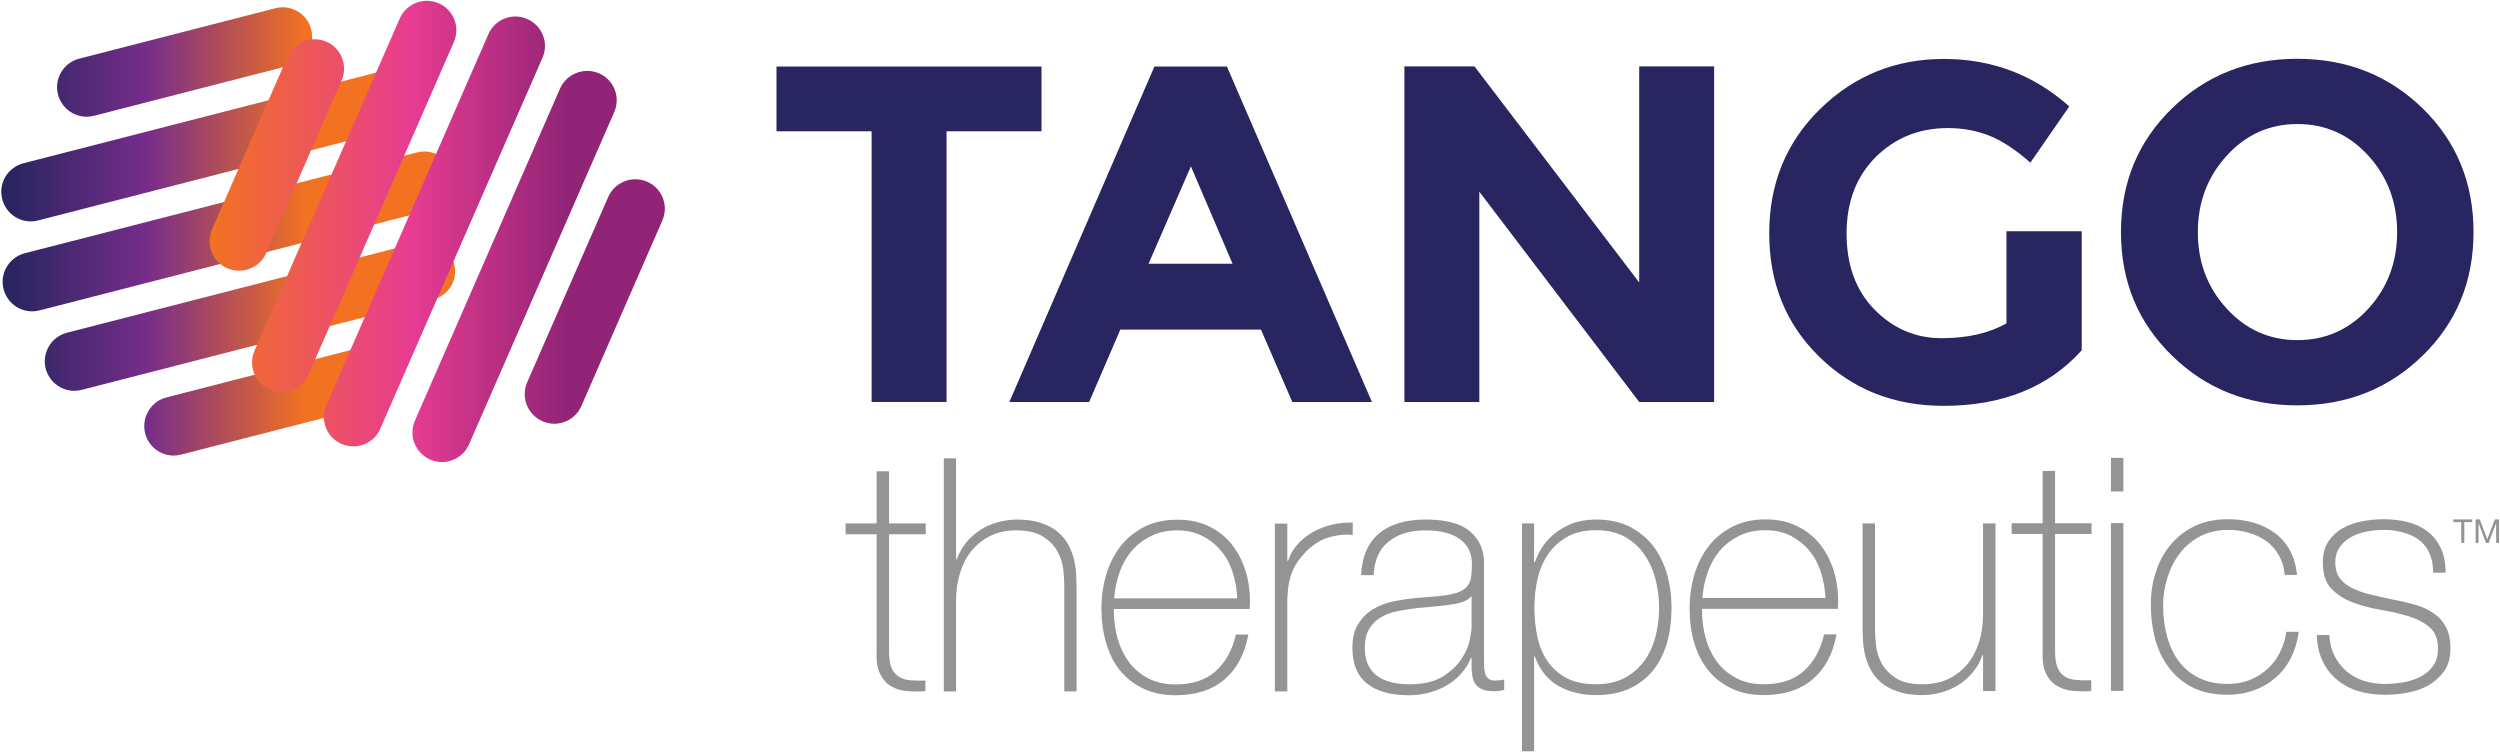 <svg version="1.2" xmlns="http://www.w3.org/2000/svg" viewBox="0 0 1548 466" width="1548" height="466"><defs><linearGradient id="P" gradientUnits="userSpaceOnUse"/><linearGradient id="g1" x2="1" href="#P" gradientTransform="matrix(281.043,0,0,277.616,.783,143.306)"><stop stop-color="#282560"/><stop offset=".02" stop-color="#282560"/><stop offset=".32" stop-color="#762d8a"/><stop offset=".67" stop-color="#f27221"/><stop offset="1" stop-color="#f27221"/></linearGradient><linearGradient id="g2" x2="1" href="#P" gradientTransform="matrix(281.877,0,0,285.593,129.789,142.058)"><stop stop-color="#f27221"/><stop offset=".44" stop-color="#e83c91"/><stop offset=".78" stop-color="#922477"/><stop offset="1" stop-color="#922477"/></linearGradient></defs><style>.a{fill:url(#g1)}.b{fill:url(#g2)}.c{fill:#282560}.d{fill:#949494}</style><path class="a" d="m170.5 5.1l-121.4 31.2c-9.8 2.5-15.7 12.5-13.2 22.2 2.2 8.3 9.6 13.8 17.7 13.8q2.3 0 4.6-0.6l121.4-31.2c9.8-2.5 15.6-12.5 13.1-22.2-2.1-8.3-9.5-13.8-17.7-13.8q-2.2 0-4.5 0.6zm61.5 40.1l-217.5 55.9c-9.8 2.5-15.7 12.5-13.1 22.2 2.1 8.3 9.5 13.8 17.7 13.8q2.2 0 4.5-0.6l217.5-55.9c9.8-2.5 15.7-12.5 13.2-22.2-2.1-8.3-9.6-13.8-17.7-13.8q-2.3 0-4.6 0.6zm26.2 49.2l-242.8 62.4c-9.8 2.5-15.7 12.5-13.2 22.2 2.1 8.3 9.6 13.8 17.7 13.8q2.3 0 4.6-0.6l242.8-62.4c9.7-2.5 15.6-12.5 13.1-22.2-2.1-8.3-9.5-13.8-17.7-13.8q-2.3 0-4.5 0.6zm0.8 55.7l-217.5 55.9c-9.8 2.5-15.7 12.5-13.2 22.3 2.2 8.2 9.6 13.7 17.7 13.7q2.3 0 4.6-0.6l217.5-55.9c9.8-2.5 15.7-12.4 13.1-22.2-2.1-8.3-9.5-13.8-17.6-13.8q-2.3 0-4.6 0.6zm-34.6 64.8l-121.4 31.2c-9.7 2.5-15.6 12.5-13.1 22.3 2.1 8.2 9.5 13.7 17.7 13.7q2.2 0 4.5-0.6l121.4-31.2c9.8-2.5 15.7-12.5 13.2-22.2-2.1-8.3-9.6-13.7-17.7-13.7q-2.3-0.1-4.6 0.5z"/><path class="b" d="m247.5 11.5l-89.9 205.6c-4 9.3 0.2 20.1 9.5 24.1 2.3 1 4.8 1.5 7.3 1.5 7 0 13.7-4 16.7-10.9l89.9-205.7c4.1-9.3-0.1-20-9.4-24.1-2.4-1-4.8-1.5-7.3-1.5-7 0-13.8 4.1-16.8 11zm54.9 9.7l-100.3 229.6c-4.1 9.2 0.1 20 9.4 24.1 2.4 1 4.9 1.5 7.3 1.5 7 0 13.8-4.1 16.7-11l100.4-229.6c4.1-9.2-0.2-20-9.4-24-2.4-1.1-4.9-1.6-7.3-1.6-7.1 0-13.8 4.1-16.8 11zm-124.4 14l-46.7 106.9c-4 9.2 0.2 20 9.4 24 2.4 1 4.9 1.5 7.4 1.5 7 0 13.7-4 16.7-10.9l46.7-106.9c4.1-9.2-0.2-20-9.4-24-2.4-1-4.9-1.5-7.3-1.5-7 0-13.8 4-16.8 10.9zm168.8 19.6l-89.9 205.7c-4 9.3 0.2 20 9.5 24.1 2.3 1 4.8 1.5 7.3 1.5 7 0 13.7-4.1 16.7-10.9l89.9-205.7c4.1-9.3-0.1-20.1-9.4-24.1-2.4-1-4.8-1.5-7.3-1.5-7 0-13.8 4.1-16.8 10.9zm29.8 67.2l-50.2 114.8c-4 9.2 0.2 20 9.5 24 2.4 1.1 4.8 1.6 7.3 1.6 7 0 13.7-4.1 16.8-11l50.1-114.8c4.1-9.3-0.1-20-9.4-24.1-2.4-1-4.9-1.5-7.3-1.5-7 0-13.8 4.1-16.8 11z"/><path class="c" d="m586.1 81.3v167.6h-46.4v-167.6h-58.9v-40.1h164.1v40.1z"/><path fill-rule="evenodd" class="c" d="m800.2 248.9l-19.4-44.8h-87.1l-19.3 44.8h-49.4l89.8-207.7h44.9l89.8 207.7zm-62.8-145.9l-26.2 60.3h52zm277.6-61.9h46.4v207.8h-46.4l-99-130.2v130.2h-46.4v-207.8h43.4l102 133.8zm227.4 102.1h46.6v73.7q-30.9 34.4-85.6 34.4-45.8 0-76.8-30.3-31.1-30.3-31.1-76.5 0-46.2 31.6-77.1 31.7-30.9 76.5-30.9 44.7 0 77.7 29.4l-24.1 34.8q-13.9-12.2-25.7-16.8-11.7-4.6-25.4-4.6-26.5 0-44.6 17.9-18.1 18-18.1 47.4 0 29.5 17.3 47.1 17.4 17.7 41.5 17.7 24.1 0 40.2-9.2zm257.7 77q-31.6 30.8-77.6 30.8-46.1 0-77.6-30.8-31.6-30.7-31.6-76.5 0-45.8 31.6-76.6 31.5-30.7 77.6-30.7 46 0 77.6 30.7 31.5 30.8 31.5 76.6 0 45.8-31.5 76.5zm-15.8-76.4q0-27.8-17.8-47.4-17.9-19.6-43.9-19.6-26 0-43.8 19.6-17.9 19.6-17.9 47.4 0 27.8 17.9 47.3 17.8 19.5 43.8 19.5 26 0 43.9-19.5 17.8-19.5 17.8-47.3z"/><path fill-rule="evenodd" class="d" d="m573.2 330.8h-22.7v72.6q0 6.2 1.4 9.9 1.5 3.6 4.4 5.5 2.9 2 7.1 2.4 4.1 0.4 9.6 0.2v6.6q-5.9 0.4-11.5-0.1-5.5-0.5-9.8-3-4.2-2.5-6.7-7.6-2.6-5-2.2-13.9v-72.6h-19.2v-6.7h19.2v-32.3h7.7v32.3h22.7zm18.8-47v62.6h0.4q2.1-5.8 5.8-10.4 3.7-4.5 8.7-7.8 4.9-3.2 10.8-4.8 5.9-1.6 11.9-1.7 9.1 0 15.5 2.3 6.4 2.2 10.4 5.8 4.1 3.7 6.4 8.2 2.3 4.6 3.3 9.2 1 4.7 1.2 9 0.2 4.4 0.2 7.6v64.3h-7.6v-65.7q0-3.9-0.6-9.7-0.7-5.9-3.6-11.2-2.9-5.4-8.9-9.2-6-3.9-16.5-3.9-8.9 0-15.7 3.2-6.9 3.3-11.8 9.1-4.8 5.7-7.3 13.7-2.6 8-2.6 17.5v56.2h-7.6v-144.3zm97.7 93.3v1.2q0 9.1 2.4 17.4 2.5 8.3 7.2 14.6 4.8 6.2 12 9.9 7.2 3.6 16.7 3.6 15.6 0 24.7-8.2 9.2-8.2 12.6-22.7h7.7q-3.4 18.2-14.9 27.9-11.4 9.7-30.2 9.7-11.5 0-20.1-4.2-8.6-4.1-14.4-11.3-5.7-7.1-8.5-17-2.9-9.8-2.9-21.1 0-10.9 2.9-20.9 3-10 8.8-17.6 5.9-7.6 14.7-12.1 8.8-4.5 20.7-4.5 10.9 0 19.3 4 8.4 4 14.1 11 5.6 7 8.6 16.2 2.9 9.2 2.9 19.7 0 1-0.1 2.3-0.1 1.3-0.1 2.1zm76.4-6.6q-0.4-8.5-2.8-16.1-2.4-7.6-7.2-13.3-4.8-5.8-11.6-9.2-6.8-3.5-15.5-3.5-9.3 0-16.4 3.6-7.1 3.5-12 9.3-4.8 5.7-7.5 13.4-2.6 7.7-3.2 15.8zm31-23.3h0.6q1.4-5 5.2-9.5 3.7-4.4 9.1-7.7 5.3-3.2 11.9-4.9 6.6-1.7 13.7-1.5v7.7q-6.1-0.9-13.9 1.2-7.8 2-14.9 8.9-2.8 3-4.9 5.8-2.1 2.9-3.5 6.3-1.5 3.4-2.3 7.7-0.8 4.2-1 10.1v56.8h-7.7v-103.9h7.7z"/><path fill-rule="evenodd" class="d" d="m911.2 407.4h-0.4q-1.8 4.7-5.3 8.8-3.4 4.2-8.4 7.4-4.9 3.2-11.2 5-6.3 1.9-13.7 1.9-16.6 0-25.7-7.2-9.1-7.2-9.1-22.2 0-9.1 3.6-14.8 3.7-5.8 9.2-9.1 5.6-3.3 12.4-4.8 6.7-1.4 13-2l11.9-1q8.3-0.6 13.1-1.9 4.7-1.3 7.1-3.6 2.5-2.4 3.1-6 0.6-3.6 0.6-9.1 0-4.2-1.6-7.9-1.6-3.6-5.1-6.5-3.4-2.8-8.9-4.4-5.4-1.6-13.3-1.6-14 0-22.6 6.9-8.6 6.8-9.4 20.8h-7.7q0.8-17.2 11.1-25.8 10.2-8.6 29-8.6 18.8 0 27.4 7.4 8.6 7.4 8.6 19.3v60.4q0 2.2 0.1 4.5 0.1 2.2 0.7 4 0.6 1.8 2 2.9 1.4 1.2 4.1 1.2 2 0 5.6-0.6v6.4q-3 0.8-6.3 0.8-4.6 0-7.3-1.2-2.8-1.2-4.2-3.2-1.4-2-1.9-4.8-0.5-2.7-0.5-5.9zm0-38.4q-2.8 3.4-8.6 4.6-5.8 1.2-12.8 1.8l-13 1.2q-5.6 0.7-11.3 1.8-5.7 1.1-10.2 3.7-4.6 2.6-7.4 7.2-2.8 4.5-2.8 11.8 0 11.5 7.2 17.1 7.3 5.5 20.1 5.5 13.1 0 20.8-4.7 7.7-4.8 11.7-10.9 4.1-6.2 5.2-11.9 1.1-5.8 1.1-7.8zm38.7-21.1h0.6q1.2-3.8 4-8.4 2.9-4.7 7.5-8.6 4.7-4 11.2-6.6 6.6-2.6 15.1-2.6 11.9 0 20.7 4.4 8.8 4.5 14.6 11.9 5.7 7.5 8.6 17.4 2.8 9.9 2.8 20.8 0 12-2.8 21.9-2.9 9.9-8.6 17-5.8 7.2-14.6 11.3-8.8 4-20.8 4-13 0-23.1-5.6-10.1-5.7-14.8-18.4h-0.4v58.8h-7.5v-141.1h7.5zm38.3 75.8q10.1 0 17.5-3.8 7.4-3.9 12.2-10.4 4.8-6.4 7.1-15 2.3-8.6 2.3-18.3 0-8.9-2.2-17.5-2.2-8.6-6.9-15.3-4.6-6.8-12.1-11-7.4-4.1-17.9-4.1-10.3 0-17.6 4-7.3 4.1-11.9 10.7-4.6 6.7-6.6 15.3-2 8.6-2 17.9 0 9.3 1.8 17.9 1.8 8.6 6.2 15.1 4.4 6.6 11.8 10.6 7.4 3.9 18.3 3.9zm65.7-46.7v1.2q0 9.1 2.4 17.4 2.4 8.3 7.2 14.6 4.8 6.2 12 9.9 7.2 3.6 16.7 3.6 15.6 0 24.7-8.2 9.2-8.2 12.6-22.7h7.7q-3.4 18.2-14.9 27.9-11.4 9.7-30.2 9.7-11.5 0-20.1-4.2-8.6-4.1-14.4-11.3-5.7-7.2-8.6-17-2.8-9.8-2.8-21.1 0-10.9 2.9-20.9 3-10 8.8-17.6 5.9-7.6 14.7-12.1 8.8-4.6 20.7-4.6 10.9 0 19.3 4.1 8.4 4 14.1 11 5.6 7 8.6 16.2 2.9 9.2 2.9 19.7 0 1-0.1 2.3-0.1 1.3-0.1 2.1zm76.4-6.7q-0.4-8.5-2.8-16-2.4-7.6-7.2-13.4-4.8-5.7-11.6-9.2-6.8-3.4-15.5-3.4-9.3 0-16.4 3.5-7.1 3.6-12 9.3-4.8 5.8-7.5 13.5-2.6 7.7-3.2 15.7zm105.3 57.6h-7.7v-22.2h-0.4q-2 5.9-5.8 10.4-3.7 4.6-8.7 7.8-4.9 3.2-10.8 4.8-5.9 1.7-11.9 1.7-9.1 0-15.5-2.3-6.4-2.2-10.4-5.8-4.1-3.7-6.4-8.2-2.3-4.6-3.3-9.2-1-4.6-1.2-9-0.2-4.3-0.2-7.6v-64.2h7.7v65.6q0 4.1 0.6 9.8 0.6 5.8 3.5 11.2 2.9 5.3 8.8 9.2 5.9 3.8 16.6 3.8 8.7 0 15.7-3.2 6.9-3.3 11.8-9 4.8-5.8 7.4-13.8 2.5-8 2.5-17.5v-56.1h7.7zm59.5-97.3h-22.6v72.6q0 6.3 1.4 9.9 1.4 3.6 4.3 5.6 2.9 1.9 7.1 2.3 4.1 0.4 9.6 0.2v6.7q-5.9 0.4-11.4-0.1-5.6-0.6-9.8-3.1-4.3-2.5-6.8-7.6-2.5-5-2.1-13.9v-72.6h-19.2v-6.6h19.2v-32.4h7.7v32.4h22.6zm12-6.7h7.7v103.9h-7.7zm0-40.4h7.7v20.8h-7.7zm107.6 72.5q-0.6-6.8-3.6-12.1-2.9-5.2-7.6-8.7-4.6-3.4-10.8-5.2-6.1-1.9-13.2-1.9-9.7 0.1-17.2 4-7.5 3.9-12.5 10.5-5.1 6.6-7.7 15-2.7 8.3-2.7 17.2 0 10.5 2.5 19.4 2.4 8.9 7.4 15.5 5.1 6.6 12.6 10.2 7.5 3.6 17.6 3.6 7.3 0 13.4-2.4 6.2-2.4 10.9-6.7 4.8-4.2 7.8-10.2 3.1-5.9 4.1-13h7.7q-1.3 9.3-5.1 16.6-3.8 7.3-9.7 12.2-5.9 5-13.4 7.6-7.4 2.6-15.7 2.6-12.8 0-21.8-4.5-9-4.6-14.7-12.3-5.8-7.6-8.5-17.6-2.7-10-2.7-21-0.1-10.9 3.1-20.6 3.1-9.7 9.2-17 6.1-7.2 14.9-11.5 9-4.2 20.5-4.2 8.5 0 15.8 2.1 7.4 2.1 13.2 6.4 5.8 4.2 9.4 10.8 3.6 6.6 4.4 15.2zm27.6 37.2q0.4 7.3 3.2 12.9 2.9 5.5 7.4 9.5 4.6 3.9 10.6 5.9 6.1 2 13.2 2 5.1 0 10.8-0.9 5.8-0.9 10.7-3.3 5-2.4 8.2-6.8 3.3-4.3 3.2-11 0-8.7-5.2-13.1-5.3-4.5-13.2-6.9-8-2.4-17.2-3.9-9.2-1.6-17.2-4.6-8-3-13.3-8.6-5.2-5.5-5.2-16.2 0-7.7 3.4-12.9 3.4-5.1 8.8-8.2 5.4-3 12-4.3 6.7-1.3 13.4-1.3 8.1 0 15.1 1.8 7.1 1.8 12.3 5.9 5.1 4 8.1 10.3 2.9 6.2 2.9 15.1h-7.7q0-7-2.3-12.1-2.3-5.1-6.5-8.2-4.1-3.1-9.8-4.6-5.7-1.6-12.1-1.6-5.3 0-10.6 1.1-5.4 1-9.6 3.4-4.3 2.4-7 6.3-2.7 3.8-2.7 9.3 0 6.2 3 10.1 3 3.8 8 6.1 4.9 2.4 11.1 3.8 6.2 1.4 12.4 2.8 7.7 1.4 14.5 3.3 6.8 1.9 11.7 5.3 5 3.3 7.8 8.6 2.8 5.2 2.8 13.3 0 8.5-3.8 14-3.9 5.4-9.7 8.8-5.9 3.3-13.1 4.6-7.1 1.3-14 1.3-8.9 0-16.5-2.3-7.6-2.3-13.2-7.1-5.7-4.7-8.9-11.6-3.3-6.9-3.5-16zm76.8-69.9v-1.7h11.7v1.7h-4.9v12.9h-1.9v-12.9zm16.4-1.7l4.6 12.3 4.7-12.3h2.6v14.6h-1.8v-12.1h-0.1l-4.5 12.1h-1.7l-4.5-12.1h-0.1v12.1h-1.8v-14.6z"/></svg>